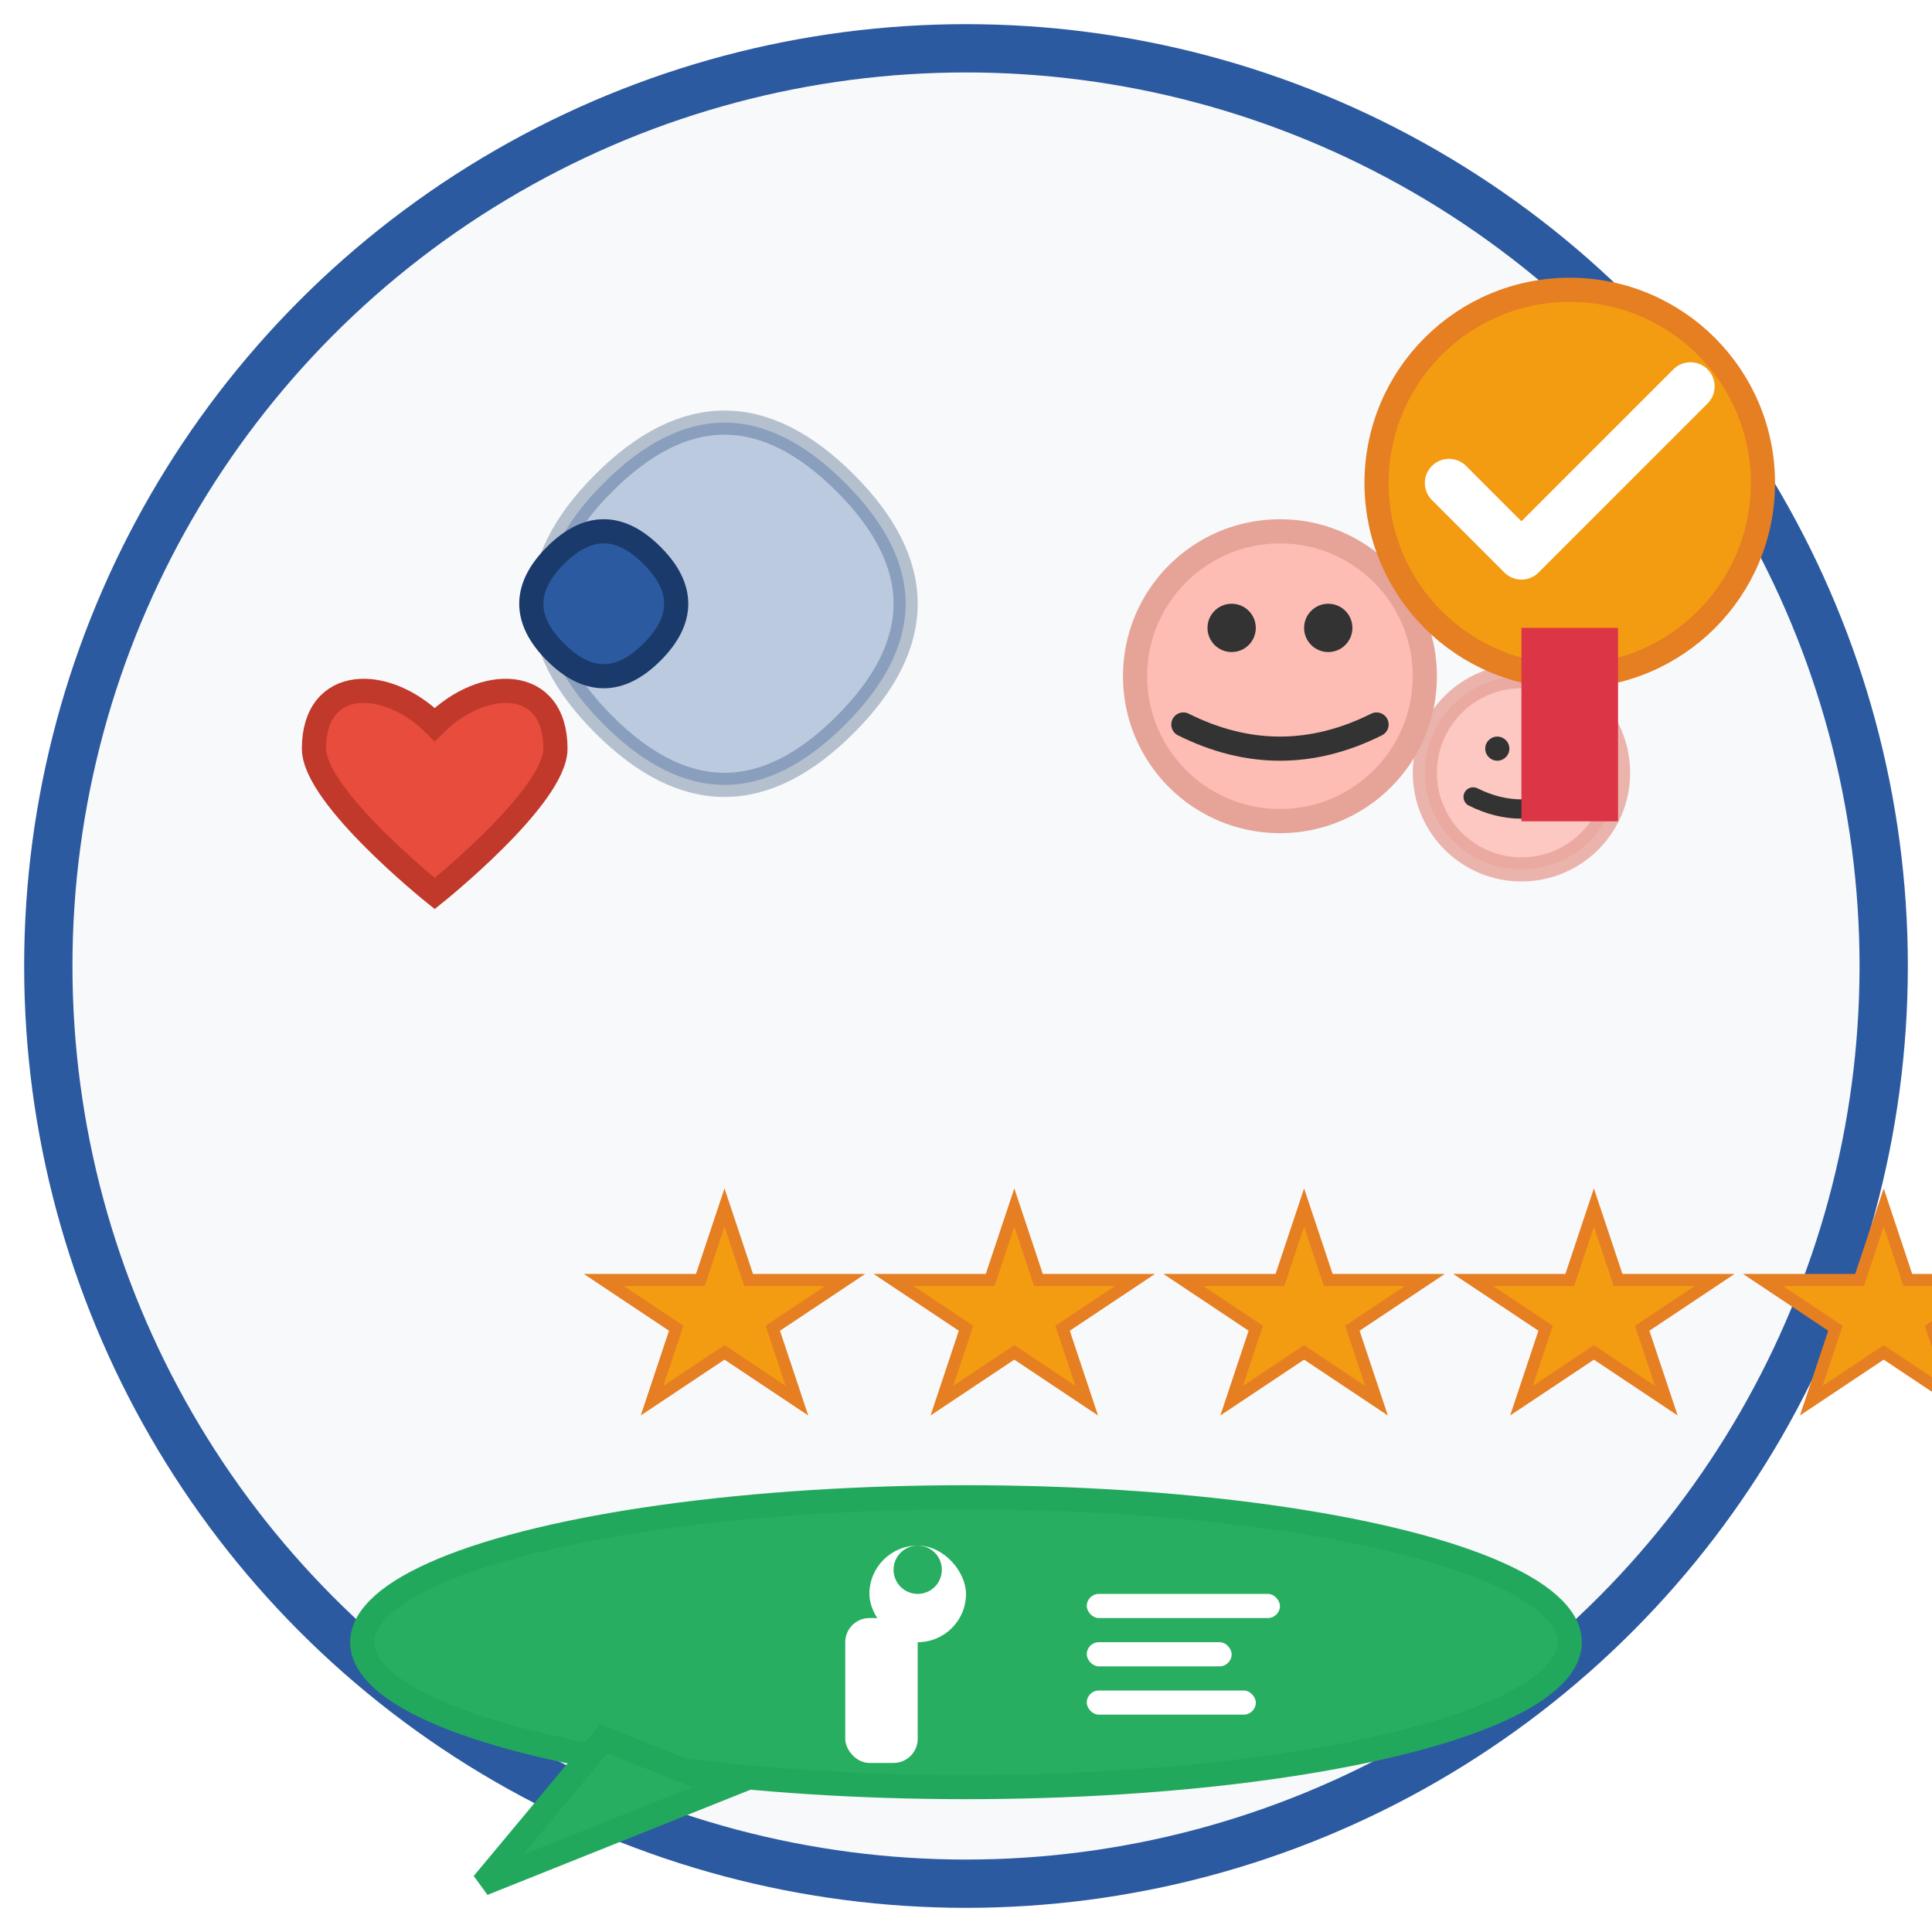 <svg width="80" height="80" viewBox="0 0 80 80" fill="none" xmlns="http://www.w3.org/2000/svg">
  <defs>
    <filter id="handDrawn">
      <feTurbulence baseFrequency="0.02" numOctaves="2" result="noise"/>
      <feDisplacementMap in="SourceGraphic" in2="noise" scale="0.8"/>
    </filter>
  </defs>
  
  <!-- Background circle -->
  <circle cx="40" cy="40" r="38" fill="#f8f9fa" stroke="#2c5aa0" stroke-width="2" filter="url(#handDrawn)"/>
  
  <!-- Large quotation mark -->
  <g transform="translate(15, 15)">
    <path d="M10 5 Q15 0 20 5 Q25 10 20 15 Q15 20 10 15 Q5 10 10 5 Z" 
          fill="#2c5aa0" stroke="#1a3a6b" stroke-width="1" opacity="0.3"/>
    <path d="M8 8 Q10 6 12 8 Q14 10 12 12 Q10 14 8 12 Q6 10 8 8 Z" 
          fill="#2c5aa0" stroke="#1a3a6b" stroke-width="1"/>
  </g>
  
  <!-- Stars for rating -->
  <g fill="#f39c12" stroke="#e67e22" stroke-width="0.5">
    <g transform="translate(25, 50)">
      <path d="M5 0 L6 3 L10 3 L7 5 L8 8 L5 6 L2 8 L3 5 L0 3 L4 3 Z"/>
    </g>
    <g transform="translate(37, 50)">
      <path d="M5 0 L6 3 L10 3 L7 5 L8 8 L5 6 L2 8 L3 5 L0 3 L4 3 Z"/>
    </g>
    <g transform="translate(49, 50)">
      <path d="M5 0 L6 3 L10 3 L7 5 L8 8 L5 6 L2 8 L3 5 L0 3 L4 3 Z"/>
    </g>
    <g transform="translate(61, 50)">
      <path d="M5 0 L6 3 L10 3 L7 5 L8 8 L5 6 L2 8 L3 5 L0 3 L4 3 Z"/>
    </g>
    <g transform="translate(73, 50)">
      <path d="M5 0 L6 3 L10 3 L7 5 L8 8 L5 6 L2 8 L3 5 L0 3 L4 3 Z"/>
    </g>
  </g>
  
  <!-- Happy customer faces -->
  <g transform="translate(45, 20)">
    <!-- Customer 1 -->
    <circle cx="8" cy="8" r="6" fill="#fdbcb4" stroke="#e6a398" stroke-width="1"/>
    <!-- Eyes -->
    <circle cx="6" cy="6" r="1" fill="#333333"/>
    <circle cx="10" cy="6" r="1" fill="#333333"/>
    <!-- Smile -->
    <path d="M4 10 Q8 12 12 10" stroke="#333333" stroke-width="1" fill="none" stroke-linecap="round"/>
    
    <!-- Customer 2 (smaller, background) -->
    <circle cx="18" cy="12" r="4" fill="#fdbcb4" stroke="#e6a398" stroke-width="1" opacity="0.8"/>
    <circle cx="17" cy="11" r="0.5" fill="#333333"/>
    <circle cx="19" cy="11" r="0.5" fill="#333333"/>
    <path d="M16 13 Q18 14 20 13" stroke="#333333" stroke-width="0.8" fill="none" stroke-linecap="round"/>
  </g>
  
  <!-- Speech bubble with positive message -->
  <g transform="translate(10, 60)">
    <ellipse cx="30" cy="8" rx="25" ry="6" fill="#27ae60" stroke="#22a85d" stroke-width="1"/>
    <path d="M15 12 L10 18 L20 14 Z" fill="#27ae60" stroke="#22a85d" stroke-width="1"/>
    
    <!-- Thumbs up inside bubble -->
    <g transform="translate(25, 4)">
      <rect x="0" y="3" width="3" height="6" fill="#ffffff" rx="1"/>
      <rect x="1" y="0" width="4" height="4" fill="#ffffff" rx="2"/>
      <circle cx="3" cy="1" r="1" fill="#27ae60"/>
    </g>
    
    <!-- Text representation -->
    <rect x="35" y="6" width="8" height="1" fill="#ffffff" rx="0.5"/>
    <rect x="35" y="8" width="6" height="1" fill="#ffffff" rx="0.5"/>
    <rect x="35" y="10" width="7" height="1" fill="#ffffff" rx="0.5"/>
  </g>
  
  <!-- Certificate/award symbol -->
  <g transform="translate(55, 10)">
    <circle cx="10" cy="10" r="8" fill="#f39c12" stroke="#e67e22" stroke-width="1"/>
    <path d="M5 10 L8 13 L15 6" stroke="#ffffff" stroke-width="2" fill="none" stroke-linecap="round" stroke-linejoin="round"/>
    
    <!-- Ribbon -->
    <rect x="8" y="16" width="4" height="8" fill="#dc3545"/>
    <path d="M8 24 L10 22 L12 24" fill="#dc3545"/>
  </g>
  
  <!-- Heart symbol for satisfaction -->
  <g transform="translate(10, 25)">
    <path d="M8 5 C6 3, 3 3, 3 6 C3 8, 8 12, 8 12 C8 12, 13 8, 13 6 C13 3, 10 3, 8 5 Z" 
          fill="#e74c3c" stroke="#c0392b" stroke-width="1"/>
  </g>
</svg>
